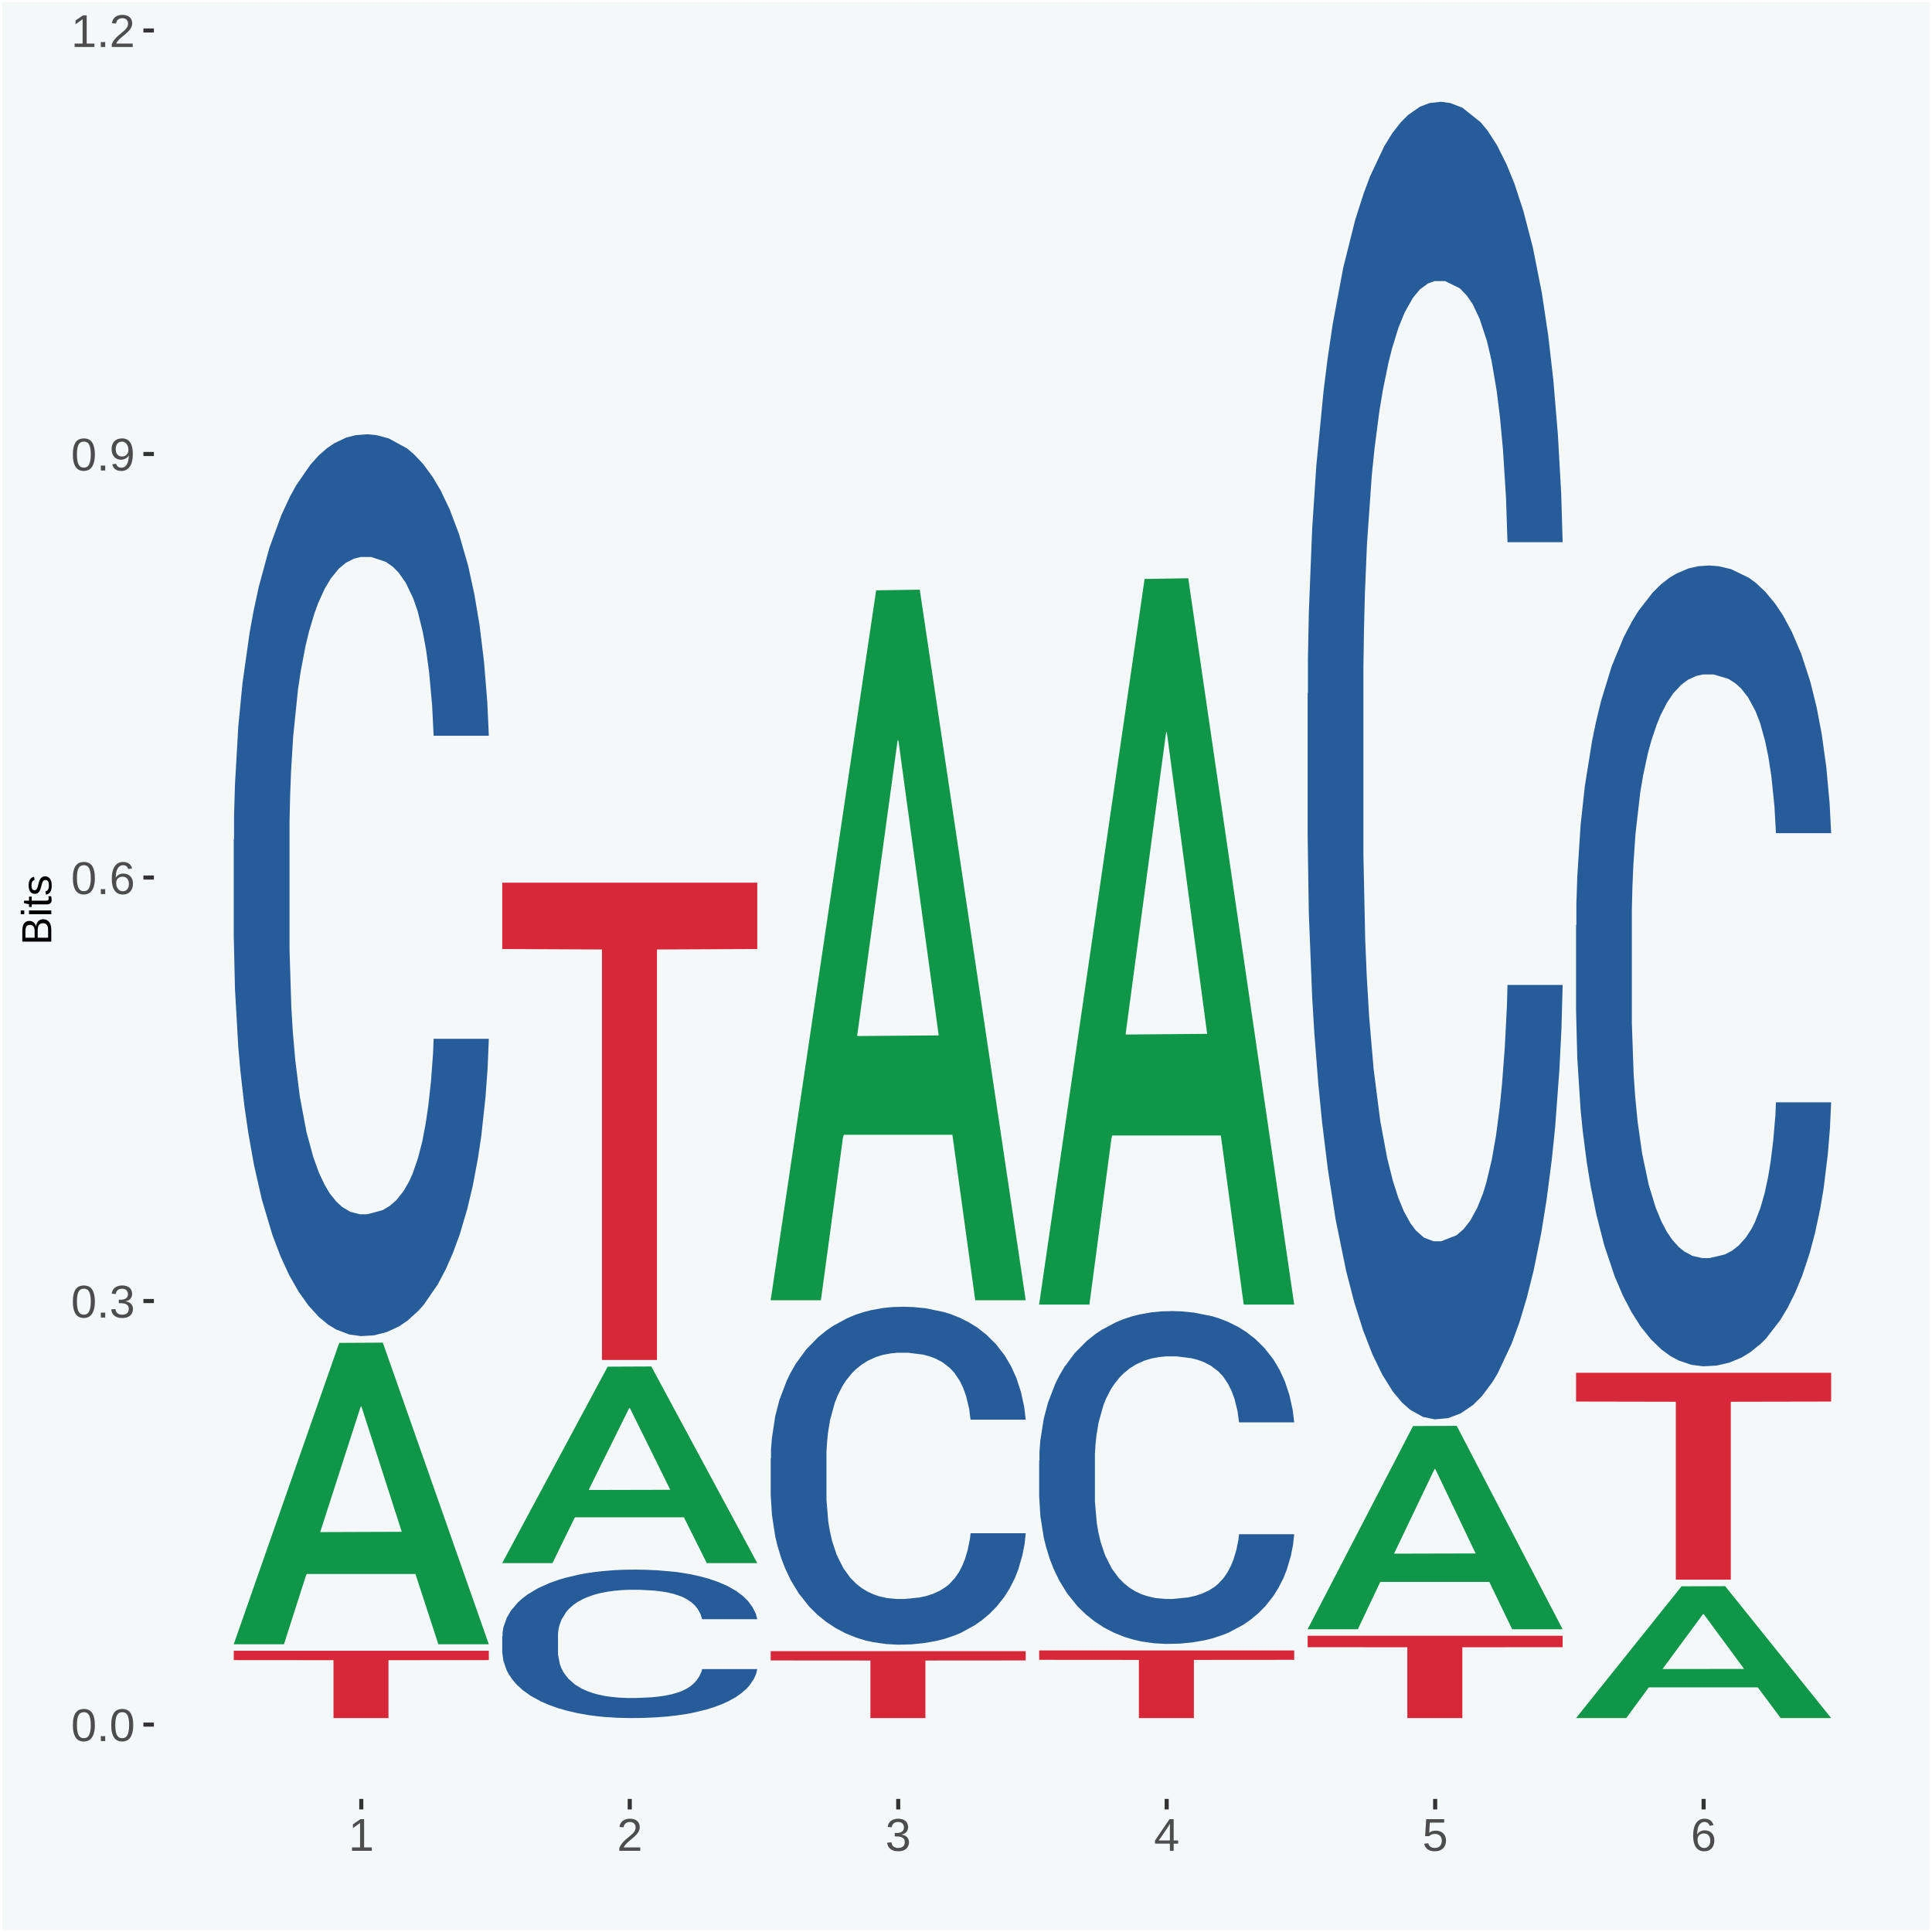 <?xml version="1.0" encoding="UTF-8"?>
<svg xmlns="http://www.w3.org/2000/svg" xmlns:xlink="http://www.w3.org/1999/xlink" width="504pt" height="504pt" viewBox="0 0 504 504" version="1.1">
<defs>
<g>
<symbol overflow="visible" id="glyph0-0">
<path style="stroke:none;" d="M 0.406 0 L 0.406 -8 L 3.594 -8 L 3.594 0 Z M 0.797 -0.406 L 3.188 -0.406 L 3.188 -7.594 L 0.797 -7.594 Z M 0.797 -0.406 "/>
</symbol>
<symbol overflow="visible" id="glyph0-1">
<path style="stroke:none;" d="M 6.203 -4.125 C 6.203 -3.332 6.125 -2.664 5.969 -2.125 C 5.82 -1.582 5.617 -1.145 5.359 -0.812 C 5.098 -0.477 4.789 -0.238 4.438 -0.094 C 4.094 0.051 3.723 0.125 3.328 0.125 C 2.922 0.125 2.539 0.051 2.188 -0.094 C 1.844 -0.238 1.539 -0.477 1.281 -0.812 C 1.031 -1.145 0.832 -1.582 0.688 -2.125 C 0.539 -2.664 0.469 -3.332 0.469 -4.125 C 0.469 -4.957 0.539 -5.645 0.688 -6.188 C 0.832 -6.738 1.035 -7.176 1.297 -7.5 C 1.555 -7.82 1.859 -8.047 2.203 -8.172 C 2.555 -8.305 2.941 -8.375 3.359 -8.375 C 3.754 -8.375 4.125 -8.305 4.469 -8.172 C 4.812 -8.047 5.113 -7.82 5.375 -7.5 C 5.633 -7.176 5.836 -6.738 5.984 -6.188 C 6.129 -5.645 6.203 -4.957 6.203 -4.125 Z M 5.141 -4.125 C 5.141 -4.781 5.098 -5.328 5.016 -5.766 C 4.941 -6.203 4.828 -6.551 4.672 -6.812 C 4.516 -7.07 4.328 -7.254 4.109 -7.359 C 3.891 -7.473 3.641 -7.531 3.359 -7.531 C 3.055 -7.531 2.789 -7.473 2.562 -7.359 C 2.344 -7.254 2.156 -7.07 2 -6.812 C 1.844 -6.551 1.723 -6.203 1.641 -5.766 C 1.566 -5.328 1.531 -4.781 1.531 -4.125 C 1.531 -3.5 1.57 -2.969 1.656 -2.531 C 1.738 -2.094 1.852 -1.742 2 -1.484 C 2.156 -1.223 2.344 -1.035 2.562 -0.922 C 2.789 -0.805 3.047 -0.75 3.328 -0.75 C 3.609 -0.75 3.859 -0.805 4.078 -0.922 C 4.305 -1.035 4.492 -1.223 4.641 -1.484 C 4.797 -1.742 4.914 -2.094 5 -2.531 C 5.094 -2.969 5.141 -3.5 5.141 -4.125 Z M 5.141 -4.125 "/>
</symbol>
<symbol overflow="visible" id="glyph0-2">
<path style="stroke:none;" d="M 1.094 0 L 1.094 -1.281 L 2.234 -1.281 L 2.234 0 Z M 1.094 0 "/>
</symbol>
<symbol overflow="visible" id="glyph0-3">
<path style="stroke:none;" d="M 6.141 -2.281 C 6.141 -1.906 6.078 -1.566 5.953 -1.266 C 5.836 -0.973 5.66 -0.723 5.422 -0.516 C 5.18 -0.305 4.883 -0.145 4.531 -0.031 C 4.188 0.07 3.789 0.125 3.344 0.125 C 2.832 0.125 2.398 0.062 2.047 -0.062 C 1.703 -0.195 1.414 -0.367 1.188 -0.578 C 0.957 -0.785 0.785 -1.02 0.672 -1.281 C 0.566 -1.551 0.492 -1.832 0.453 -2.125 L 1.547 -2.219 C 1.578 -2 1.633 -1.801 1.719 -1.625 C 1.801 -1.445 1.914 -1.289 2.062 -1.156 C 2.207 -1.031 2.383 -0.93 2.594 -0.859 C 2.801 -0.785 3.051 -0.75 3.344 -0.75 C 3.875 -0.75 4.289 -0.879 4.594 -1.141 C 4.895 -1.41 5.047 -1.801 5.047 -2.312 C 5.047 -2.613 4.977 -2.859 4.844 -3.047 C 4.707 -3.234 4.539 -3.379 4.344 -3.484 C 4.145 -3.586 3.926 -3.656 3.688 -3.688 C 3.445 -3.727 3.227 -3.75 3.031 -3.75 L 2.438 -3.75 L 2.438 -4.656 L 3.016 -4.656 C 3.211 -4.656 3.414 -4.676 3.625 -4.719 C 3.844 -4.758 4.039 -4.832 4.219 -4.938 C 4.395 -5.051 4.539 -5.195 4.656 -5.375 C 4.77 -5.562 4.828 -5.797 4.828 -6.078 C 4.828 -6.523 4.695 -6.875 4.438 -7.125 C 4.188 -7.383 3.801 -7.516 3.281 -7.516 C 2.82 -7.516 2.445 -7.395 2.156 -7.156 C 1.875 -6.914 1.707 -6.578 1.656 -6.141 L 0.594 -6.234 C 0.633 -6.598 0.734 -6.91 0.891 -7.172 C 1.047 -7.441 1.242 -7.664 1.484 -7.844 C 1.734 -8.02 2.008 -8.148 2.312 -8.234 C 2.625 -8.328 2.953 -8.375 3.297 -8.375 C 3.754 -8.375 4.148 -8.316 4.484 -8.203 C 4.816 -8.086 5.086 -7.93 5.297 -7.734 C 5.516 -7.535 5.672 -7.301 5.766 -7.031 C 5.867 -6.77 5.922 -6.488 5.922 -6.188 C 5.922 -5.945 5.883 -5.723 5.812 -5.516 C 5.75 -5.305 5.645 -5.113 5.5 -4.938 C 5.363 -4.77 5.188 -4.625 4.969 -4.5 C 4.75 -4.383 4.488 -4.297 4.188 -4.234 L 4.188 -4.219 C 4.52 -4.176 4.805 -4.098 5.047 -3.984 C 5.297 -3.867 5.5 -3.723 5.656 -3.547 C 5.82 -3.379 5.941 -3.188 6.016 -2.969 C 6.098 -2.75 6.141 -2.52 6.141 -2.281 Z M 6.141 -2.281 "/>
</symbol>
<symbol overflow="visible" id="glyph0-4">
<path style="stroke:none;" d="M 6.141 -2.703 C 6.141 -2.285 6.082 -1.906 5.969 -1.562 C 5.852 -1.219 5.68 -0.922 5.453 -0.672 C 5.234 -0.422 4.957 -0.223 4.625 -0.078 C 4.289 0.055 3.91 0.125 3.484 0.125 C 3.004 0.125 2.582 0.031 2.219 -0.156 C 1.863 -0.344 1.566 -0.609 1.328 -0.953 C 1.086 -1.297 0.906 -1.719 0.781 -2.219 C 0.664 -2.727 0.609 -3.301 0.609 -3.938 C 0.609 -4.676 0.676 -5.32 0.812 -5.875 C 0.945 -6.426 1.141 -6.883 1.391 -7.25 C 1.648 -7.625 1.961 -7.906 2.328 -8.094 C 2.691 -8.281 3.102 -8.375 3.562 -8.375 C 3.844 -8.375 4.102 -8.344 4.344 -8.281 C 4.594 -8.227 4.816 -8.133 5.016 -8 C 5.223 -7.875 5.398 -7.703 5.547 -7.484 C 5.703 -7.273 5.828 -7.016 5.922 -6.703 L 4.906 -6.516 C 4.801 -6.867 4.629 -7.125 4.391 -7.281 C 4.148 -7.445 3.867 -7.531 3.547 -7.531 C 3.266 -7.531 3.004 -7.457 2.766 -7.312 C 2.535 -7.176 2.336 -6.973 2.172 -6.703 C 2.004 -6.43 1.875 -6.086 1.781 -5.672 C 1.695 -5.266 1.656 -4.789 1.656 -4.25 C 1.852 -4.602 2.125 -4.875 2.469 -5.062 C 2.812 -5.25 3.207 -5.344 3.656 -5.344 C 4.031 -5.344 4.367 -5.281 4.672 -5.156 C 4.984 -5.031 5.25 -4.852 5.469 -4.625 C 5.688 -4.406 5.852 -4.129 5.969 -3.797 C 6.082 -3.473 6.141 -3.109 6.141 -2.703 Z M 5.078 -2.656 C 5.078 -2.938 5.039 -3.191 4.969 -3.422 C 4.895 -3.66 4.785 -3.859 4.641 -4.016 C 4.504 -4.18 4.332 -4.305 4.125 -4.391 C 3.926 -4.484 3.688 -4.531 3.406 -4.531 C 3.219 -4.531 3.023 -4.5 2.828 -4.438 C 2.629 -4.383 2.453 -4.289 2.297 -4.156 C 2.141 -4.031 2.008 -3.863 1.906 -3.656 C 1.812 -3.457 1.766 -3.207 1.766 -2.906 C 1.766 -2.602 1.801 -2.316 1.875 -2.047 C 1.957 -1.785 2.07 -1.555 2.219 -1.359 C 2.363 -1.172 2.539 -1.02 2.75 -0.906 C 2.957 -0.789 3.191 -0.734 3.453 -0.734 C 3.703 -0.734 3.926 -0.773 4.125 -0.859 C 4.332 -0.953 4.504 -1.082 4.641 -1.25 C 4.785 -1.414 4.895 -1.613 4.969 -1.844 C 5.039 -2.082 5.078 -2.352 5.078 -2.656 Z M 5.078 -2.656 "/>
</symbol>
<symbol overflow="visible" id="glyph0-5">
<path style="stroke:none;" d="M 6.109 -4.297 C 6.109 -3.555 6.035 -2.91 5.891 -2.359 C 5.754 -1.805 5.555 -1.348 5.297 -0.984 C 5.047 -0.617 4.734 -0.344 4.359 -0.156 C 3.992 0.031 3.582 0.125 3.125 0.125 C 2.801 0.125 2.508 0.086 2.25 0.016 C 2 -0.047 1.773 -0.145 1.578 -0.281 C 1.379 -0.414 1.207 -0.594 1.062 -0.812 C 0.926 -1.031 0.816 -1.297 0.734 -1.609 L 1.734 -1.766 C 1.848 -1.41 2.02 -1.148 2.25 -0.984 C 2.488 -0.816 2.785 -0.734 3.141 -0.734 C 3.422 -0.734 3.676 -0.801 3.906 -0.938 C 4.145 -1.07 4.348 -1.273 4.516 -1.547 C 4.68 -1.816 4.812 -2.156 4.906 -2.562 C 5 -2.969 5.051 -3.441 5.062 -3.984 C 4.977 -3.797 4.863 -3.629 4.719 -3.484 C 4.582 -3.348 4.422 -3.227 4.234 -3.125 C 4.055 -3.031 3.859 -2.953 3.641 -2.891 C 3.43 -2.836 3.223 -2.812 3.016 -2.812 C 2.641 -2.812 2.301 -2.879 2 -3.016 C 1.695 -3.148 1.438 -3.336 1.219 -3.578 C 1.008 -3.828 0.848 -4.117 0.734 -4.453 C 0.617 -4.797 0.562 -5.18 0.562 -5.609 C 0.562 -6.023 0.625 -6.406 0.75 -6.75 C 0.875 -7.094 1.051 -7.383 1.281 -7.625 C 1.52 -7.875 1.805 -8.062 2.141 -8.188 C 2.484 -8.312 2.875 -8.375 3.312 -8.375 C 4.227 -8.375 4.922 -8.035 5.391 -7.359 C 5.867 -6.68 6.109 -5.66 6.109 -4.297 Z M 4.953 -5.312 C 4.953 -5.613 4.914 -5.898 4.844 -6.172 C 4.77 -6.441 4.66 -6.676 4.516 -6.875 C 4.379 -7.07 4.207 -7.227 4 -7.344 C 3.789 -7.469 3.551 -7.531 3.281 -7.531 C 3.02 -7.531 2.785 -7.484 2.578 -7.391 C 2.379 -7.297 2.207 -7.164 2.062 -7 C 1.926 -6.832 1.82 -6.629 1.75 -6.391 C 1.676 -6.16 1.641 -5.898 1.641 -5.609 C 1.641 -5.328 1.672 -5.066 1.734 -4.828 C 1.805 -4.586 1.91 -4.379 2.047 -4.203 C 2.18 -4.035 2.348 -3.898 2.547 -3.797 C 2.754 -3.703 2.992 -3.656 3.266 -3.656 C 3.461 -3.656 3.66 -3.688 3.859 -3.75 C 4.055 -3.812 4.234 -3.91 4.391 -4.047 C 4.555 -4.191 4.691 -4.367 4.797 -4.578 C 4.898 -4.785 4.953 -5.031 4.953 -5.312 Z M 4.953 -5.312 "/>
</symbol>
<symbol overflow="visible" id="glyph0-6">
<path style="stroke:none;" d="M 0.922 0 L 0.922 -0.891 L 3.016 -0.891 L 3.016 -7.25 L 1.156 -5.922 L 1.156 -6.922 L 3.109 -8.25 L 4.078 -8.25 L 4.078 -0.891 L 6.094 -0.891 L 6.094 0 Z M 0.922 0 "/>
</symbol>
<symbol overflow="visible" id="glyph0-7">
<path style="stroke:none;" d="M 0.609 0 L 0.609 -0.75 C 0.805 -1.207 1.047 -1.609 1.328 -1.953 C 1.617 -2.305 1.922 -2.625 2.234 -2.906 C 2.555 -3.188 2.867 -3.445 3.172 -3.688 C 3.484 -3.938 3.766 -4.18 4.016 -4.422 C 4.266 -4.66 4.469 -4.91 4.625 -5.172 C 4.781 -5.441 4.859 -5.742 4.859 -6.078 C 4.859 -6.316 4.82 -6.523 4.75 -6.703 C 4.676 -6.879 4.57 -7.023 4.438 -7.141 C 4.312 -7.266 4.156 -7.359 3.969 -7.422 C 3.781 -7.484 3.578 -7.516 3.359 -7.516 C 3.141 -7.516 2.938 -7.484 2.75 -7.422 C 2.57 -7.367 2.41 -7.281 2.266 -7.156 C 2.117 -7.039 2 -6.895 1.906 -6.719 C 1.812 -6.551 1.754 -6.352 1.734 -6.125 L 0.656 -6.219 C 0.688 -6.508 0.766 -6.785 0.891 -7.047 C 1.023 -7.316 1.203 -7.551 1.422 -7.75 C 1.648 -7.945 1.922 -8.098 2.234 -8.203 C 2.555 -8.316 2.93 -8.375 3.359 -8.375 C 3.766 -8.375 4.125 -8.328 4.438 -8.234 C 4.758 -8.141 5.031 -7.992 5.25 -7.797 C 5.477 -7.609 5.648 -7.375 5.766 -7.094 C 5.879 -6.812 5.938 -6.488 5.938 -6.125 C 5.938 -5.844 5.883 -5.578 5.781 -5.328 C 5.688 -5.078 5.555 -4.836 5.391 -4.609 C 5.223 -4.379 5.031 -4.16 4.812 -3.953 C 4.594 -3.742 4.363 -3.535 4.125 -3.328 C 3.895 -3.129 3.656 -2.93 3.406 -2.734 C 3.164 -2.535 2.938 -2.336 2.719 -2.141 C 2.508 -1.941 2.32 -1.738 2.156 -1.531 C 1.988 -1.332 1.859 -1.117 1.766 -0.891 L 6.078 -0.891 L 6.078 0 Z M 0.609 0 "/>
</symbol>
<symbol overflow="visible" id="glyph0-8">
<path style="stroke:none;" d="M 5.156 -1.875 L 5.156 0 L 4.172 0 L 4.172 -1.875 L 0.281 -1.875 L 0.281 -2.688 L 4.062 -8.25 L 5.156 -8.25 L 5.156 -2.703 L 6.328 -2.703 L 6.328 -1.875 Z M 4.172 -7.062 C 4.16 -7.039 4.141 -7.004 4.109 -6.953 C 4.078 -6.898 4.039 -6.836 4 -6.766 C 3.957 -6.691 3.914 -6.617 3.875 -6.547 C 3.844 -6.473 3.812 -6.414 3.781 -6.375 L 1.656 -3.25 C 1.633 -3.219 1.602 -3.176 1.562 -3.125 C 1.531 -3.07 1.492 -3.02 1.453 -2.969 C 1.422 -2.914 1.383 -2.863 1.344 -2.812 C 1.301 -2.77 1.27 -2.734 1.25 -2.703 L 4.172 -2.703 Z M 4.172 -7.062 "/>
</symbol>
<symbol overflow="visible" id="glyph0-9">
<path style="stroke:none;" d="M 6.172 -2.688 C 6.172 -2.27 6.109 -1.891 5.984 -1.547 C 5.859 -1.203 5.672 -0.906 5.422 -0.656 C 5.18 -0.414 4.879 -0.223 4.516 -0.078 C 4.148 0.055 3.723 0.125 3.234 0.125 C 2.805 0.125 2.43 0.07 2.109 -0.031 C 1.785 -0.133 1.508 -0.273 1.281 -0.453 C 1.062 -0.629 0.883 -0.836 0.75 -1.078 C 0.625 -1.316 0.535 -1.57 0.484 -1.844 L 1.547 -1.969 C 1.586 -1.812 1.645 -1.66 1.719 -1.516 C 1.801 -1.367 1.91 -1.238 2.047 -1.125 C 2.18 -1.008 2.348 -0.914 2.547 -0.844 C 2.742 -0.781 2.984 -0.75 3.266 -0.75 C 3.535 -0.75 3.781 -0.789 4 -0.875 C 4.227 -0.957 4.422 -1.078 4.578 -1.234 C 4.734 -1.398 4.852 -1.602 4.938 -1.844 C 5.031 -2.082 5.078 -2.359 5.078 -2.672 C 5.078 -2.922 5.035 -3.148 4.953 -3.359 C 4.867 -3.578 4.75 -3.766 4.594 -3.922 C 4.445 -4.078 4.258 -4.195 4.031 -4.281 C 3.812 -4.363 3.562 -4.406 3.281 -4.406 C 3.113 -4.406 2.953 -4.391 2.797 -4.359 C 2.648 -4.328 2.516 -4.285 2.391 -4.234 C 2.266 -4.18 2.148 -4.117 2.047 -4.047 C 1.941 -3.973 1.844 -3.895 1.75 -3.812 L 0.719 -3.812 L 1 -8.25 L 5.688 -8.25 L 5.688 -7.359 L 1.953 -7.359 L 1.797 -4.734 C 1.984 -4.879 2.219 -5.004 2.5 -5.109 C 2.781 -5.211 3.113 -5.266 3.5 -5.266 C 3.914 -5.266 4.285 -5.203 4.609 -5.078 C 4.941 -4.953 5.223 -4.773 5.453 -4.547 C 5.68 -4.316 5.859 -4.047 5.984 -3.734 C 6.109 -3.422 6.172 -3.07 6.172 -2.688 Z M 6.172 -2.688 "/>
</symbol>
<symbol overflow="visible" id="glyph1-0">
<path style="stroke:none;" d="M 0 -0.359 L -7.328 -0.359 L -7.328 -3.281 L 0 -3.281 Z M -0.359 -0.734 L -0.359 -2.922 L -6.969 -2.922 L -6.969 -0.734 Z M -0.359 -0.734 "/>
</symbol>
<symbol overflow="visible" id="glyph1-1">
<path style="stroke:none;" d="M -2.125 -6.75 C -1.75 -6.75 -1.426 -6.676 -1.156 -6.531 C -0.883 -6.383 -0.66 -6.18 -0.484 -5.922 C -0.316 -5.672 -0.191 -5.375 -0.109 -5.031 C -0.035 -4.695 0 -4.344 0 -3.969 L 0 -0.906 L -7.562 -0.906 L -7.562 -3.656 C -7.562 -4.07 -7.523 -4.441 -7.453 -4.766 C -7.391 -5.098 -7.281 -5.379 -7.125 -5.609 C -6.977 -5.836 -6.789 -6.008 -6.562 -6.125 C -6.332 -6.25 -6.055 -6.312 -5.734 -6.312 C -5.523 -6.312 -5.328 -6.281 -5.141 -6.219 C -4.953 -6.164 -4.781 -6.078 -4.625 -5.953 C -4.477 -5.836 -4.348 -5.688 -4.234 -5.5 C -4.129 -5.32 -4.047 -5.113 -3.984 -4.875 C -3.953 -5.176 -3.883 -5.441 -3.781 -5.672 C -3.676 -5.91 -3.539 -6.109 -3.375 -6.266 C -3.219 -6.43 -3.031 -6.551 -2.812 -6.625 C -2.602 -6.707 -2.375 -6.75 -2.125 -6.75 Z M -5.609 -5.281 C -6.016 -5.281 -6.305 -5.141 -6.484 -4.859 C -6.66 -4.586 -6.75 -4.188 -6.75 -3.656 L -6.75 -1.922 L -4.344 -1.922 L -4.344 -3.656 C -4.344 -3.957 -4.375 -4.211 -4.438 -4.422 C -4.5 -4.629 -4.582 -4.797 -4.688 -4.922 C -4.801 -5.047 -4.93 -5.133 -5.078 -5.188 C -5.234 -5.25 -5.41 -5.281 -5.609 -5.281 Z M -2.219 -5.719 C -2.457 -5.719 -2.66 -5.672 -2.828 -5.578 C -2.992 -5.492 -3.129 -5.367 -3.234 -5.203 C -3.348 -5.047 -3.426 -4.848 -3.469 -4.609 C -3.52 -4.379 -3.547 -4.125 -3.547 -3.844 L -3.547 -1.922 L -0.828 -1.922 L -0.828 -3.922 C -0.828 -4.18 -0.848 -4.422 -0.891 -4.641 C -0.93 -4.859 -1.004 -5.047 -1.109 -5.203 C -1.211 -5.367 -1.352 -5.492 -1.531 -5.578 C -1.719 -5.672 -1.945 -5.719 -2.219 -5.719 Z M -2.219 -5.719 "/>
</symbol>
<symbol overflow="visible" id="glyph1-2">
<path style="stroke:none;" d="M -7.047 -0.734 L -7.969 -0.734 L -7.969 -1.703 L -7.047 -1.703 Z M 0 -0.734 L -5.812 -0.734 L -5.812 -1.703 L 0 -1.703 Z M 0 -0.734 "/>
</symbol>
<symbol overflow="visible" id="glyph1-3">
<path style="stroke:none;" d="M -0.047 -2.969 C -0.004 -2.82 0.023 -2.672 0.047 -2.516 C 0.078 -2.367 0.094 -2.195 0.094 -2 C 0.094 -1.227 -0.348 -0.844 -1.234 -0.844 L -5.109 -0.844 L -5.109 -0.172 L -5.812 -0.172 L -5.812 -0.875 L -7.109 -1.156 L -7.109 -1.812 L -5.812 -1.812 L -5.812 -2.875 L -5.109 -2.875 L -5.109 -1.812 L -1.438 -1.812 C -1.156 -1.812 -0.957 -1.852 -0.844 -1.938 C -0.738 -2.031 -0.688 -2.191 -0.688 -2.422 C -0.688 -2.516 -0.691 -2.602 -0.703 -2.688 C -0.711 -2.77 -0.727 -2.863 -0.75 -2.969 Z M -0.047 -2.969 "/>
</symbol>
<symbol overflow="visible" id="glyph1-4">
<path style="stroke:none;" d="M -1.609 -5.109 C -1.336 -5.109 -1.094 -5.051 -0.875 -4.938 C -0.664 -4.832 -0.488 -4.68 -0.344 -4.484 C -0.195 -4.285 -0.082 -4.039 0 -3.75 C 0.07 -3.457 0.109 -3.125 0.109 -2.75 C 0.109 -2.406 0.082 -2.098 0.031 -1.828 C -0.02 -1.555 -0.102 -1.316 -0.219 -1.109 C -0.332 -0.91 -0.484 -0.742 -0.672 -0.609 C -0.859 -0.473 -1.086 -0.375 -1.359 -0.312 L -1.531 -1.156 C -1.219 -1.238 -0.988 -1.41 -0.844 -1.672 C -0.695 -1.93 -0.625 -2.289 -0.625 -2.75 C -0.625 -2.957 -0.641 -3.145 -0.672 -3.312 C -0.703 -3.488 -0.75 -3.641 -0.812 -3.766 C -0.883 -3.891 -0.977 -3.984 -1.094 -4.047 C -1.207 -4.117 -1.352 -4.156 -1.531 -4.156 C -1.707 -4.156 -1.848 -4.113 -1.953 -4.031 C -2.066 -3.957 -2.16 -3.844 -2.234 -3.688 C -2.316 -3.539 -2.383 -3.363 -2.438 -3.156 C -2.5 -2.945 -2.562 -2.719 -2.625 -2.469 C -2.688 -2.238 -2.754 -2.008 -2.828 -1.781 C -2.898 -1.551 -3 -1.344 -3.125 -1.156 C -3.25 -0.969 -3.398 -0.816 -3.578 -0.703 C -3.766 -0.586 -4 -0.531 -4.281 -0.531 C -4.812 -0.531 -5.211 -0.719 -5.484 -1.094 C -5.766 -1.477 -5.906 -2.031 -5.906 -2.75 C -5.906 -3.395 -5.789 -3.906 -5.562 -4.281 C -5.332 -4.656 -4.973 -4.895 -4.484 -5 L -4.375 -4.125 C -4.52 -4.094 -4.645 -4.035 -4.75 -3.953 C -4.852 -3.867 -4.938 -3.766 -5 -3.641 C -5.062 -3.516 -5.102 -3.375 -5.125 -3.219 C -5.156 -3.07 -5.172 -2.914 -5.172 -2.75 C -5.172 -2.312 -5.102 -1.988 -4.969 -1.781 C -4.844 -1.582 -4.645 -1.484 -4.375 -1.484 C -4.219 -1.484 -4.086 -1.52 -3.984 -1.594 C -3.879 -1.664 -3.789 -1.77 -3.719 -1.906 C -3.656 -2.051 -3.598 -2.219 -3.547 -2.406 C -3.492 -2.602 -3.438 -2.816 -3.375 -3.047 C -3.332 -3.203 -3.289 -3.359 -3.25 -3.516 C -3.207 -3.68 -3.156 -3.836 -3.094 -3.984 C -3.031 -4.141 -2.957 -4.285 -2.875 -4.422 C -2.789 -4.555 -2.688 -4.672 -2.562 -4.766 C -2.445 -4.867 -2.312 -4.953 -2.156 -5.016 C -2 -5.078 -1.816 -5.109 -1.609 -5.109 Z M -1.609 -5.109 "/>
</symbol>
</g>
<clipPath id="clip1">
  <path d="M 40.148 5.48 L 498.52 5.48 L 498.52 469.281 L 40.148 469.281 Z M 40.148 5.48 "/>
</clipPath>
</defs>
<g id="surface1">
<rect x="0" y="0" width="504" height="504" style="fill:rgb(96.078%,97.255%,97.647%);fill-opacity:1;stroke:none;"/>
<path style="fill:none;stroke-width:1.07;stroke-linecap:round;stroke-linejoin:round;stroke:rgb(100%,100%,100%);stroke-opacity:1;stroke-miterlimit:10;" d="M 0 0 L 504 0 L 504 504 L 0 504 Z M 0 0 " transform="matrix(1,0,0,-1,0,504)"/>
<g clip-path="url(#clip1)" clip-rule="nonzero">
<path style=" stroke:none;fill-rule:nonzero;fill:rgb(96.078%,97.255%,97.647%);fill-opacity:1;" d="M 40.148 469.281 L 498.52 469.281 L 498.52 5.48 L 40.148 5.48 Z M 40.148 469.281 "/>
</g>
<path style=" stroke:none;fill-rule:nonzero;fill:rgb(6.274%,58.824%,28.235%);fill-opacity:1;" d="M 60.98 428.789 L 61.051 428.711 L 88.488 350.32 L 99.871 350.25 L 127.52 428.941 L 114.352 428.941 L 108.379 410.609 L 80.051 410.609 L 79.852 410.91 L 74.078 428.941 L 60.98 428.941 L 60.98 428.789 L 83.621 399.68 L 104.809 399.602 L 94.32 367.02 L 94.18 366.871 L 94.039 367.09 L 83.551 399.602 L 83.621 399.68 Z M 60.98 428.789 "/>
<path style=" stroke:none;fill-rule:nonzero;fill:rgb(14.51%,36.078%,60.001%);fill-opacity:1;" d="M 60.98 219 L 61.059 218.781 L 61.059 212.77 L 61.301 204.602 L 62.16 189.559 L 63.262 178.18 L 65.148 164.859 L 66.172 159.27 L 67.512 153.039 L 70.262 142.941 L 73.41 134.352 L 75.609 129.621 L 77.262 126.609 L 80.961 121.238 L 83.078 118.879 L 85.281 116.941 L 87.172 115.648 L 90.32 114.148 L 92.828 113.512 L 95.738 113.289 L 98.18 113.512 L 101.41 114.371 L 106.129 116.941 L 107.93 118.449 L 110.371 121.031 L 112.891 124.461 L 114.93 127.898 L 117.289 132.84 L 119.73 139.289 L 122.09 147.449 L 123.738 154.969 L 125.078 162.922 L 126.262 172.59 L 127.121 183.121 L 127.52 191.93 L 113.121 191.93 L 112.73 183.98 L 111.941 175.379 L 111.16 169.578 L 110.289 164.859 L 108.961 159.48 L 107.781 156.051 L 105.809 151.961 L 104 149.391 L 102.512 147.879 L 100.699 146.59 L 96.852 145.301 L 94.09 145.301 L 92.359 145.73 L 90.238 146.809 L 88.43 148.309 L 86.309 150.891 L 84.66 153.68 L 83 157.34 L 82.059 159.91 L 80.641 164.641 L 79.699 168.512 L 78.441 175.172 L 77.73 179.898 L 76.48 192.141 L 75.93 201.172 L 75.691 207.398 L 75.531 214.27 L 75.531 247.789 L 76 262.828 L 76.398 269.27 L 77.031 276.578 L 78.211 286.031 L 79.941 295.27 L 81.75 301.93 L 83.238 306.012 L 84.66 309.02 L 86.07 311.391 L 87.801 313.531 L 89.219 314.82 L 91.34 316.109 L 93.859 316.762 L 95.82 316.762 L 99.828 315.68 L 101.641 314.609 L 103.371 313.102 L 105.262 310.738 L 106.75 308.16 L 107.621 306.23 L 109.031 302.148 L 110.141 297.852 L 111.078 292.91 L 111.711 288.609 L 112.422 282.172 L 112.969 274.859 L 113.121 270.988 L 127.52 270.988 L 127.199 278.73 L 126.648 286.25 L 125.551 296.352 L 124.68 302.148 L 123.352 309.238 L 121.93 315.25 L 119.969 321.91 L 118.16 326.852 L 116.27 331.148 L 114.23 335.02 L 110.531 340.391 L 109.191 341.891 L 106.359 344.469 L 104.16 345.98 L 100.93 347.48 L 97.629 348.34 L 94.172 348.551 L 91.102 348.121 L 87.719 346.84 L 85.602 345.551 L 83.238 343.609 L 80.488 340.609 L 77.891 336.949 L 75.449 332.66 L 73.172 327.711 L 71.051 322.129 L 68.301 312.891 L 66.25 303.871 L 64.762 295.488 L 63.738 288.398 L 62.711 279.371 L 62.16 273.141 L 61.301 258.102 L 60.98 244.141 Z M 60.98 219 "/>
<path style=" stroke:none;fill-rule:nonzero;fill:rgb(83.922%,15.686%,22.353%);fill-opacity:1;" d="M 60.98 430.629 L 127.52 430.629 L 127.52 433.07 L 101.34 433.09 L 101.34 448.191 L 87 448.191 L 87 433.09 L 60.98 433.07 Z M 60.98 430.629 "/>
<path style=" stroke:none;fill-rule:nonzero;fill:rgb(6.274%,58.824%,28.235%);fill-opacity:1;" d="M 131.02 407.672 L 131.09 407.621 L 158.52 356.52 L 169.91 356.469 L 197.551 407.77 L 184.379 407.77 L 178.41 395.82 L 150.09 395.82 L 149.879 396.012 L 144.121 407.77 L 131.02 407.77 L 131.02 407.672 L 153.648 388.691 L 174.852 388.641 L 164.352 367.398 L 164.219 367.309 L 164.078 367.449 L 153.578 388.641 L 153.648 388.691 Z M 131.02 407.672 "/>
<path style=" stroke:none;fill-rule:nonzero;fill:rgb(14.51%,36.078%,60.001%);fill-opacity:1;" d="M 131.02 426.859 L 131.102 426.828 L 131.102 425.84 L 131.328 424.488 L 132.199 422.02 L 133.301 420.141 L 135.191 417.949 L 136.211 417.031 L 137.551 416 L 140.301 414.34 L 143.441 412.93 L 145.648 412.148 L 147.301 411.648 L 150.988 410.77 L 153.121 410.379 L 155.32 410.059 L 157.211 409.852 L 160.352 409.602 L 162.871 409.5 L 165.781 409.461 L 168.219 409.5 L 171.441 409.641 L 176.16 410.059 L 177.969 410.309 L 180.41 410.73 L 182.922 411.301 L 184.969 411.871 L 187.328 412.68 L 189.762 413.738 L 192.121 415.078 L 193.77 416.32 L 195.109 417.629 L 196.289 419.219 L 197.16 420.961 L 197.551 422.41 L 183.16 422.41 L 182.762 421.102 L 181.98 419.68 L 181.191 418.73 L 180.328 417.949 L 178.988 417.07 L 177.809 416.5 L 175.84 415.828 L 174.039 415.398 L 172.539 415.16 L 170.73 414.941 L 166.879 414.73 L 164.129 414.73 L 162.398 414.801 L 160.27 414.98 L 158.461 415.23 L 156.34 415.648 L 154.691 416.109 L 153.039 416.711 L 152.09 417.141 L 150.68 417.91 L 149.73 418.551 L 148.48 419.648 L 147.77 420.43 L 146.512 422.441 L 145.961 423.93 L 145.719 424.949 L 145.57 426.09 L 145.57 431.602 L 146.039 434.078 L 146.43 435.141 L 147.059 436.34 L 148.238 437.898 L 149.969 439.422 L 151.781 440.52 L 153.27 441.191 L 154.691 441.691 L 156.102 442.07 L 157.84 442.43 L 159.25 442.641 L 161.371 442.852 L 163.891 442.961 L 165.859 442.961 L 169.871 442.781 L 171.68 442.602 L 173.41 442.359 L 175.289 441.969 L 176.789 441.539 L 177.648 441.23 L 179.07 440.551 L 180.172 439.852 L 181.109 439.031 L 181.738 438.32 L 182.449 437.262 L 183 436.059 L 183.16 435.422 L 197.551 435.422 L 197.238 436.699 L 196.68 437.941 L 195.578 439.602 L 194.719 440.551 L 193.379 441.719 L 191.969 442.711 L 190 443.809 L 188.191 444.621 L 186.301 445.328 L 184.262 445.969 L 180.559 446.852 L 179.23 447.102 L 176.391 447.52 L 174.191 447.77 L 170.969 448.02 L 167.672 448.16 L 164.211 448.191 L 161.141 448.121 L 157.762 447.91 L 155.629 447.699 L 153.27 447.379 L 150.52 446.879 L 147.93 446.281 L 145.488 445.578 L 143.211 444.762 L 141.078 443.84 L 138.328 442.32 L 136.289 440.84 L 134.789 439.461 L 133.77 438.289 L 132.75 436.801 L 132.199 435.781 L 131.328 433.301 L 131.02 431 Z M 131.02 426.859 "/>
<path style=" stroke:none;fill-rule:nonzero;fill:rgb(83.922%,15.686%,22.353%);fill-opacity:1;" d="M 131.02 230.27 L 197.551 230.27 L 197.551 247.57 L 171.379 247.691 L 171.379 354.781 L 157.031 354.781 L 157.031 247.691 L 131.02 247.57 Z M 131.02 230.27 "/>
<path style=" stroke:none;fill-rule:nonzero;fill:rgb(6.274%,58.824%,28.235%);fill-opacity:1;" d="M 201.051 338.852 L 201.121 338.672 L 228.559 154 L 239.941 153.828 L 267.578 339.199 L 254.41 339.199 L 248.449 296.031 L 220.121 296.031 L 219.91 296.73 L 214.148 339.199 L 201.051 339.199 L 201.051 338.852 L 223.691 270.27 L 244.879 270.102 L 234.391 193.34 L 234.25 192.988 L 234.109 193.512 L 223.621 270.102 L 223.691 270.27 Z M 201.051 338.852 "/>
<path style=" stroke:none;fill-rule:nonzero;fill:rgb(14.51%,36.078%,60.001%);fill-opacity:1;" d="M 201.051 380.5 L 201.129 380.422 L 201.129 378.172 L 201.371 375.109 L 202.23 369.469 L 203.328 365.199 L 205.219 360.211 L 206.238 358.121 L 207.578 355.781 L 210.328 352 L 213.48 348.781 L 215.68 347.012 L 217.328 345.879 L 221.031 343.871 L 223.148 342.98 L 225.352 342.262 L 227.238 341.781 L 230.391 341.211 L 232.898 340.969 L 235.809 340.891 L 238.25 340.969 L 241.469 341.289 L 246.191 342.262 L 248 342.82 L 250.441 343.789 L 252.961 345.078 L 255 346.359 L 257.359 348.219 L 259.801 350.629 L 262.16 353.691 L 263.809 356.512 L 265.148 359.488 L 266.328 363.109 L 267.191 367.059 L 267.578 370.359 L 253.191 370.359 L 252.801 367.379 L 252.012 364.16 L 251.23 361.98 L 250.359 360.211 L 249.02 358.199 L 247.84 356.91 L 245.879 355.379 L 244.07 354.422 L 242.578 353.852 L 240.77 353.371 L 236.91 352.891 L 234.16 352.891 L 232.43 353.051 L 230.309 353.449 L 228.5 354.012 L 226.371 354.98 L 224.719 356.031 L 223.07 357.391 L 222.129 358.359 L 220.711 360.129 L 219.77 361.578 L 218.512 364.078 L 217.801 365.852 L 216.539 370.441 L 215.988 373.82 L 215.762 376.148 L 215.602 378.73 L 215.602 391.289 L 216.07 396.922 L 216.469 399.34 L 217.09 402.078 L 218.27 405.621 L 220 409.078 L 221.809 411.578 L 223.309 413.109 L 224.719 414.23 L 226.141 415.121 L 227.871 415.922 L 229.281 416.41 L 231.41 416.891 L 233.922 417.129 L 235.891 417.129 L 239.898 416.73 L 241.711 416.328 L 243.441 415.762 L 245.328 414.879 L 246.82 413.91 L 247.691 413.191 L 249.102 411.66 L 250.199 410.051 L 251.148 408.191 L 251.781 406.578 L 252.48 404.172 L 253.031 401.43 L 253.191 399.98 L 267.578 399.98 L 267.27 402.879 L 266.719 405.699 L 265.621 409.48 L 264.75 411.66 L 263.422 414.309 L 262 416.57 L 260.031 419.059 L 258.23 420.91 L 256.34 422.52 L 254.289 423.969 L 250.602 425.988 L 249.262 426.551 L 246.43 427.52 L 244.23 428.078 L 241 428.641 L 237.699 428.969 L 234.238 429.051 L 231.172 428.879 L 227.789 428.398 L 225.672 427.922 L 223.309 427.191 L 220.559 426.07 L 217.961 424.699 L 215.52 423.09 L 213.238 421.238 L 211.121 419.141 L 208.371 415.68 L 206.32 412.301 L 204.828 409.16 L 203.801 406.5 L 202.781 403.121 L 202.23 400.789 L 201.371 395.148 L 201.051 389.922 Z M 201.051 380.5 "/>
<path style=" stroke:none;fill-rule:nonzero;fill:rgb(83.922%,15.686%,22.353%);fill-opacity:1;" d="M 201.051 430.738 L 267.578 430.738 L 267.578 433.16 L 241.41 433.18 L 241.41 448.191 L 227.07 448.191 L 227.07 433.18 L 201.051 433.16 Z M 201.051 430.738 "/>
<path style=" stroke:none;fill-rule:nonzero;fill:rgb(6.274%,58.824%,28.235%);fill-opacity:1;" d="M 271.09 339.98 L 271.148 339.801 L 298.59 151.031 L 309.98 150.852 L 337.621 340.328 L 324.449 340.328 L 318.48 296.211 L 290.148 296.211 L 289.949 296.922 L 284.191 340.328 L 271.09 340.328 L 271.09 339.98 L 293.719 269.879 L 314.91 269.699 L 304.422 191.238 L 304.281 190.879 L 304.148 191.41 L 293.648 269.699 L 293.719 269.879 Z M 271.09 339.98 "/>
<path style=" stroke:none;fill-rule:nonzero;fill:rgb(14.51%,36.078%,60.001%);fill-opacity:1;" d="M 271.09 381.039 L 271.16 380.961 L 271.16 378.738 L 271.398 375.73 L 272.27 370.172 L 273.371 365.969 L 275.25 361.059 L 276.281 358.988 L 277.609 356.691 L 280.371 352.969 L 283.512 349.801 L 285.711 348.051 L 287.359 346.941 L 291.059 344.961 L 293.18 344.09 L 295.391 343.371 L 297.27 342.898 L 300.422 342.34 L 302.941 342.102 L 305.852 342.02 L 308.281 342.102 L 311.512 342.422 L 316.23 343.371 L 318.039 343.93 L 320.469 344.879 L 322.988 346.148 L 325.031 347.422 L 327.391 349.238 L 329.828 351.621 L 332.191 354.629 L 333.84 357.41 L 335.18 360.34 L 336.359 363.91 L 337.219 367.801 L 337.621 371.051 L 323.23 371.051 L 322.828 368.109 L 322.051 364.941 L 321.262 362.801 L 320.391 361.059 L 319.059 359.07 L 317.879 357.801 L 315.91 356.301 L 314.102 355.352 L 312.609 354.789 L 310.801 354.32 L 306.949 353.84 L 304.191 353.84 L 302.461 354 L 300.34 354.391 L 298.531 354.949 L 296.41 355.898 L 294.762 356.93 L 293.109 358.281 L 292.16 359.23 L 290.75 360.98 L 289.801 362.398 L 288.539 364.859 L 287.84 366.609 L 286.578 371.129 L 286.031 374.461 L 285.789 376.762 L 285.629 379.289 L 285.629 391.66 L 286.109 397.211 L 286.5 399.59 L 287.129 402.289 L 288.309 405.781 L 290.039 409.191 L 291.852 411.648 L 293.34 413.148 L 294.762 414.262 L 296.172 415.129 L 297.898 415.93 L 299.32 416.398 L 301.441 416.879 L 303.961 417.121 L 305.922 417.121 L 309.941 416.719 L 311.738 416.32 L 313.469 415.77 L 315.359 414.898 L 316.859 413.949 L 317.719 413.23 L 319.141 411.73 L 320.238 410.141 L 321.18 408.32 L 321.809 406.73 L 322.52 404.352 L 323.07 401.648 L 323.23 400.23 L 337.621 400.23 L 337.301 403.078 L 336.75 405.859 L 335.648 409.578 L 334.789 411.73 L 333.449 414.34 L 332.031 416.559 L 330.07 419.02 L 328.262 420.84 L 326.371 422.43 L 324.328 423.859 L 320.629 425.84 L 319.289 426.391 L 316.461 427.352 L 314.262 427.898 L 311.039 428.461 L 307.73 428.77 L 304.27 428.852 L 301.211 428.691 L 297.82 428.219 L 295.699 427.738 L 293.34 427.031 L 290.59 425.922 L 287.988 424.57 L 285.559 422.988 L 283.281 421.16 L 281.148 419.102 L 278.398 415.691 L 276.352 412.359 L 274.859 409.27 L 273.84 406.648 L 272.82 403.32 L 272.27 401.02 L 271.398 395.469 L 271.09 390.32 Z M 271.09 381.039 "/>
<path style=" stroke:none;fill-rule:nonzero;fill:rgb(83.922%,15.686%,22.353%);fill-opacity:1;" d="M 271.09 430.551 L 337.621 430.551 L 337.621 433 L 311.449 433.02 L 311.449 448.191 L 297.102 448.191 L 297.102 433.02 L 271.09 433 Z M 271.09 430.551 "/>
<path style=" stroke:none;fill-rule:nonzero;fill:rgb(6.274%,58.824%,28.235%);fill-opacity:1;" d="M 341.121 424.93 L 341.191 424.879 L 368.621 372.012 L 380.012 371.961 L 407.648 425.031 L 394.48 425.031 L 388.512 412.672 L 360.191 412.672 L 359.98 412.871 L 354.219 425.031 L 341.121 425.031 L 341.121 424.93 L 363.75 405.301 L 384.949 405.25 L 374.449 383.27 L 374.32 383.172 L 374.18 383.32 L 363.691 405.25 L 363.75 405.301 Z M 341.121 424.93 "/>
<path style=" stroke:none;fill-rule:nonzero;fill:rgb(14.51%,36.078%,60.001%);fill-opacity:1;" d="M 341.121 180.988 L 341.199 180.68 L 341.199 171.891 L 341.43 159.961 L 342.301 137.988 L 343.398 121.359 L 345.289 101.891 L 346.309 93.73 L 347.648 84.629 L 350.398 69.879 L 353.539 57.32 L 355.75 50.422 L 357.398 46.02 L 361.09 38.172 L 363.219 34.719 L 365.422 31.898 L 367.309 30.012 L 370.449 27.82 L 372.969 26.871 L 375.879 26.559 L 378.32 26.871 L 381.539 28.129 L 386.262 31.898 L 388.07 34.09 L 390.512 37.859 L 393.02 42.879 L 395.07 47.91 L 397.43 55.121 L 399.871 64.539 L 402.23 76.469 L 403.879 87.461 L 405.211 99.07 L 406.391 113.191 L 407.262 128.57 L 407.648 141.441 L 393.262 141.441 L 392.871 129.828 L 392.078 117.27 L 391.289 108.801 L 390.43 101.891 L 389.09 94.051 L 387.91 89.02 L 385.949 83.059 L 384.141 79.289 L 382.641 77.102 L 380.828 75.211 L 376.98 73.328 L 374.23 73.328 L 372.5 73.961 L 370.371 75.531 L 368.57 77.719 L 366.441 81.488 L 364.789 85.57 L 363.141 90.91 L 362.199 94.672 L 360.781 101.578 L 359.84 107.23 L 358.578 116.961 L 357.871 123.871 L 356.609 141.762 L 356.059 154.941 L 355.828 164.039 L 355.672 174.09 L 355.672 223.051 L 356.141 245.031 L 356.531 254.441 L 357.16 265.121 L 358.34 278.93 L 360.07 292.422 L 361.879 302.148 L 363.379 308.121 L 364.789 312.512 L 366.211 315.969 L 367.941 319.102 L 369.352 320.988 L 371.48 322.871 L 373.988 323.809 L 375.961 323.809 L 379.969 322.238 L 381.781 320.672 L 383.512 318.48 L 385.398 315.02 L 386.891 311.262 L 387.75 308.43 L 389.172 302.469 L 390.27 296.191 L 391.219 288.969 L 391.84 282.691 L 392.551 273.281 L 393.102 262.602 L 393.262 256.949 L 407.648 256.949 L 407.34 268.25 L 406.789 279.238 L 405.691 293.988 L 404.82 302.469 L 403.48 312.828 L 402.07 321.621 L 400.102 331.352 L 398.289 338.57 L 396.41 344.84 L 394.359 350.488 L 390.66 358.34 L 389.328 360.539 L 386.5 364.301 L 384.289 366.5 L 381.07 368.699 L 377.77 369.949 L 374.309 370.27 L 371.238 369.641 L 367.859 367.762 L 365.73 365.871 L 363.379 363.051 L 360.621 358.648 L 358.031 353.32 L 355.59 347.039 L 353.309 339.82 L 351.191 331.66 L 348.43 318.16 L 346.391 304.98 L 344.891 292.738 L 343.871 282.379 L 342.852 269.199 L 342.301 260.09 L 341.43 238.121 L 341.121 217.719 Z M 341.121 180.988 "/>
<path style=" stroke:none;fill-rule:nonzero;fill:rgb(83.922%,15.686%,22.353%);fill-opacity:1;" d="M 341.121 426.719 L 407.648 426.719 L 407.648 429.699 L 381.48 429.719 L 381.48 448.191 L 367.129 448.191 L 367.129 429.719 L 341.121 429.699 Z M 341.121 426.719 "/>
<path style=" stroke:none;fill-rule:nonzero;fill:rgb(6.274%,58.824%,28.235%);fill-opacity:1;" d="M 411.148 448.129 L 411.219 448.102 L 438.66 413.82 L 450.039 413.781 L 477.691 448.191 L 464.52 448.191 L 458.551 440.18 L 430.219 440.18 L 430.02 440.309 L 424.25 448.191 L 411.148 448.191 L 411.148 448.129 L 433.789 435.398 L 454.98 435.371 L 444.488 421.121 L 444.352 421.051 L 444.211 421.148 L 433.719 435.371 L 433.789 435.398 Z M 411.148 448.129 "/>
<path style=" stroke:none;fill-rule:nonzero;fill:rgb(14.51%,36.078%,60.001%);fill-opacity:1;" d="M 411.148 241.379 L 411.23 241.191 L 411.23 235.852 L 411.469 228.602 L 412.328 215.25 L 413.43 205.129 L 415.32 193.309 L 416.34 188.352 L 417.68 182.809 L 420.43 173.852 L 423.578 166.211 L 425.781 162.02 L 427.43 159.352 L 431.129 154.578 L 433.25 152.48 L 435.449 150.762 L 437.34 149.621 L 440.488 148.281 L 443 147.711 L 445.91 147.52 L 448.352 147.711 L 451.578 148.469 L 456.289 150.762 L 458.102 152.102 L 460.539 154.391 L 463.059 157.441 L 465.102 160.488 L 467.461 164.879 L 469.898 170.602 L 472.262 177.852 L 473.91 184.531 L 475.25 191.59 L 476.43 200.172 L 477.289 209.52 L 477.691 217.352 L 463.289 217.352 L 462.898 210.289 L 462.109 202.648 L 461.328 197.5 L 460.461 193.309 L 459.129 188.539 L 457.949 185.48 L 455.98 181.859 L 454.172 179.57 L 452.68 178.23 L 450.871 177.09 L 447.012 175.941 L 444.262 175.941 L 442.531 176.328 L 440.41 177.281 L 438.602 178.621 L 436.48 180.898 L 434.82 183.391 L 433.172 186.629 L 432.23 188.922 L 430.809 193.121 L 429.871 196.551 L 428.609 202.461 L 427.898 206.66 L 426.648 217.539 L 426.102 225.551 L 425.859 231.078 L 425.699 237.191 L 425.699 266.949 L 426.172 280.309 L 426.57 286.031 L 427.199 292.52 L 428.379 300.91 L 430.109 309.109 L 431.922 315.031 L 433.41 318.648 L 434.82 321.32 L 436.238 323.422 L 437.969 325.328 L 439.391 326.48 L 441.512 327.621 L 444.031 328.191 L 445.988 328.191 L 450 327.238 L 451.809 326.289 L 453.539 324.949 L 455.43 322.852 L 456.922 320.559 L 457.789 318.84 L 459.199 315.219 L 460.309 311.398 L 461.25 307.02 L 461.879 303.199 L 462.59 297.48 L 463.141 290.988 L 463.289 287.559 L 477.691 287.559 L 477.371 294.422 L 476.82 301.102 L 475.719 310.07 L 474.852 315.219 L 473.52 321.52 L 472.102 326.859 L 470.141 332.77 L 468.328 337.16 L 466.441 340.98 L 464.391 344.41 L 460.699 349.18 L 459.359 350.52 L 456.531 352.801 L 454.328 354.141 L 451.102 355.48 L 447.801 356.238 L 444.34 356.43 L 441.27 356.051 L 437.891 354.898 L 435.77 353.762 L 433.41 352.039 L 430.66 349.371 L 428.059 346.129 L 425.621 342.309 L 423.34 337.922 L 421.219 332.961 L 418.469 324.762 L 416.422 316.75 L 414.93 309.309 L 413.91 303.012 L 412.879 295 L 412.328 289.461 L 411.469 276.109 L 411.148 263.711 Z M 411.148 241.379 "/>
<path style=" stroke:none;fill-rule:nonzero;fill:rgb(83.922%,15.686%,22.353%);fill-opacity:1;" d="M 411.148 358.121 L 477.691 358.121 L 477.691 365.621 L 451.512 365.672 L 451.512 412.09 L 437.172 412.09 L 437.172 365.672 L 411.148 365.621 Z M 411.148 358.121 "/>
<g style="fill:rgb(30.196%,30.196%,30.196%);fill-opacity:1;">
  <use xlink:href="#glyph0-1" x="18.54" y="454.19"/>
  <use xlink:href="#glyph0-2" x="25.212" y="454.19"/>
  <use xlink:href="#glyph0-1" x="28.548" y="454.19"/>
</g>
<g style="fill:rgb(30.196%,30.196%,30.196%);fill-opacity:1;">
  <use xlink:href="#glyph0-1" x="18.54" y="343.71"/>
  <use xlink:href="#glyph0-2" x="25.212" y="343.71"/>
  <use xlink:href="#glyph0-3" x="28.548" y="343.71"/>
</g>
<g style="fill:rgb(30.196%,30.196%,30.196%);fill-opacity:1;">
  <use xlink:href="#glyph0-1" x="18.54" y="233.23"/>
  <use xlink:href="#glyph0-2" x="25.212" y="233.23"/>
  <use xlink:href="#glyph0-4" x="28.548" y="233.23"/>
</g>
<g style="fill:rgb(30.196%,30.196%,30.196%);fill-opacity:1;">
  <use xlink:href="#glyph0-1" x="18.54" y="122.74"/>
  <use xlink:href="#glyph0-2" x="25.212" y="122.74"/>
  <use xlink:href="#glyph0-5" x="28.548" y="122.74"/>
</g>
<g style="fill:rgb(30.196%,30.196%,30.196%);fill-opacity:1;">
  <use xlink:href="#glyph0-6" x="18.54" y="12.26"/>
  <use xlink:href="#glyph0-2" x="25.212" y="12.26"/>
  <use xlink:href="#glyph0-7" x="28.548" y="12.26"/>
</g>
<path style="fill:none;stroke-width:1.07;stroke-linecap:butt;stroke-linejoin:round;stroke:rgb(20%,20%,20%);stroke-opacity:1;stroke-miterlimit:10;" d="M 37.41 54.109 L 40.148 54.109 " transform="matrix(1,0,0,-1,0,504)"/>
<path style="fill:none;stroke-width:1.07;stroke-linecap:butt;stroke-linejoin:round;stroke:rgb(20%,20%,20%);stroke-opacity:1;stroke-miterlimit:10;" d="M 37.41 164.602 L 40.148 164.602 " transform="matrix(1,0,0,-1,0,504)"/>
<path style="fill:none;stroke-width:1.07;stroke-linecap:butt;stroke-linejoin:round;stroke:rgb(20%,20%,20%);stroke-opacity:1;stroke-miterlimit:10;" d="M 37.41 275.078 L 40.148 275.078 " transform="matrix(1,0,0,-1,0,504)"/>
<path style="fill:none;stroke-width:1.07;stroke-linecap:butt;stroke-linejoin:round;stroke:rgb(20%,20%,20%);stroke-opacity:1;stroke-miterlimit:10;" d="M 37.41 385.57 L 40.148 385.57 " transform="matrix(1,0,0,-1,0,504)"/>
<path style="fill:none;stroke-width:1.07;stroke-linecap:butt;stroke-linejoin:round;stroke:rgb(20%,20%,20%);stroke-opacity:1;stroke-miterlimit:10;" d="M 37.41 496.051 L 40.148 496.051 " transform="matrix(1,0,0,-1,0,504)"/>
<path style="fill:none;stroke-width:1.07;stroke-linecap:butt;stroke-linejoin:round;stroke:rgb(20%,20%,20%);stroke-opacity:1;stroke-miterlimit:10;" d="M 94.25 31.98 L 94.25 34.719 " transform="matrix(1,0,0,-1,0,504)"/>
<path style="fill:none;stroke-width:1.07;stroke-linecap:butt;stroke-linejoin:round;stroke:rgb(20%,20%,20%);stroke-opacity:1;stroke-miterlimit:10;" d="M 164.281 31.98 L 164.281 34.719 " transform="matrix(1,0,0,-1,0,504)"/>
<path style="fill:none;stroke-width:1.07;stroke-linecap:butt;stroke-linejoin:round;stroke:rgb(20%,20%,20%);stroke-opacity:1;stroke-miterlimit:10;" d="M 234.32 31.98 L 234.32 34.719 " transform="matrix(1,0,0,-1,0,504)"/>
<path style="fill:none;stroke-width:1.07;stroke-linecap:butt;stroke-linejoin:round;stroke:rgb(20%,20%,20%);stroke-opacity:1;stroke-miterlimit:10;" d="M 304.352 31.98 L 304.352 34.719 " transform="matrix(1,0,0,-1,0,504)"/>
<path style="fill:none;stroke-width:1.07;stroke-linecap:butt;stroke-linejoin:round;stroke:rgb(20%,20%,20%);stroke-opacity:1;stroke-miterlimit:10;" d="M 374.391 31.98 L 374.391 34.719 " transform="matrix(1,0,0,-1,0,504)"/>
<path style="fill:none;stroke-width:1.07;stroke-linecap:butt;stroke-linejoin:round;stroke:rgb(20%,20%,20%);stroke-opacity:1;stroke-miterlimit:10;" d="M 444.422 31.98 L 444.422 34.719 " transform="matrix(1,0,0,-1,0,504)"/>
<g style="fill:rgb(30.196%,30.196%,30.196%);fill-opacity:1;">
  <use xlink:href="#glyph0-6" x="90.91" y="482.82"/>
</g>
<g style="fill:rgb(30.196%,30.196%,30.196%);fill-opacity:1;">
  <use xlink:href="#glyph0-7" x="160.95" y="482.82"/>
</g>
<g style="fill:rgb(30.196%,30.196%,30.196%);fill-opacity:1;">
  <use xlink:href="#glyph0-3" x="230.98" y="482.82"/>
</g>
<g style="fill:rgb(30.196%,30.196%,30.196%);fill-opacity:1;">
  <use xlink:href="#glyph0-8" x="301.02" y="482.82"/>
</g>
<g style="fill:rgb(30.196%,30.196%,30.196%);fill-opacity:1;">
  <use xlink:href="#glyph0-9" x="371.05" y="482.82"/>
</g>
<g style="fill:rgb(30.196%,30.196%,30.196%);fill-opacity:1;">
  <use xlink:href="#glyph0-4" x="441.08" y="482.82"/>
</g>
<g style="fill:rgb(0%,0%,0%);fill-opacity:1;">
  <use xlink:href="#glyph1-1" x="13.38" y="246.55"/>
  <use xlink:href="#glyph1-2" x="13.38" y="239.213"/>
  <use xlink:href="#glyph1-3" x="13.38" y="236.771"/>
  <use xlink:href="#glyph1-4" x="13.38" y="233.713"/>
</g>
</g>
</svg>
